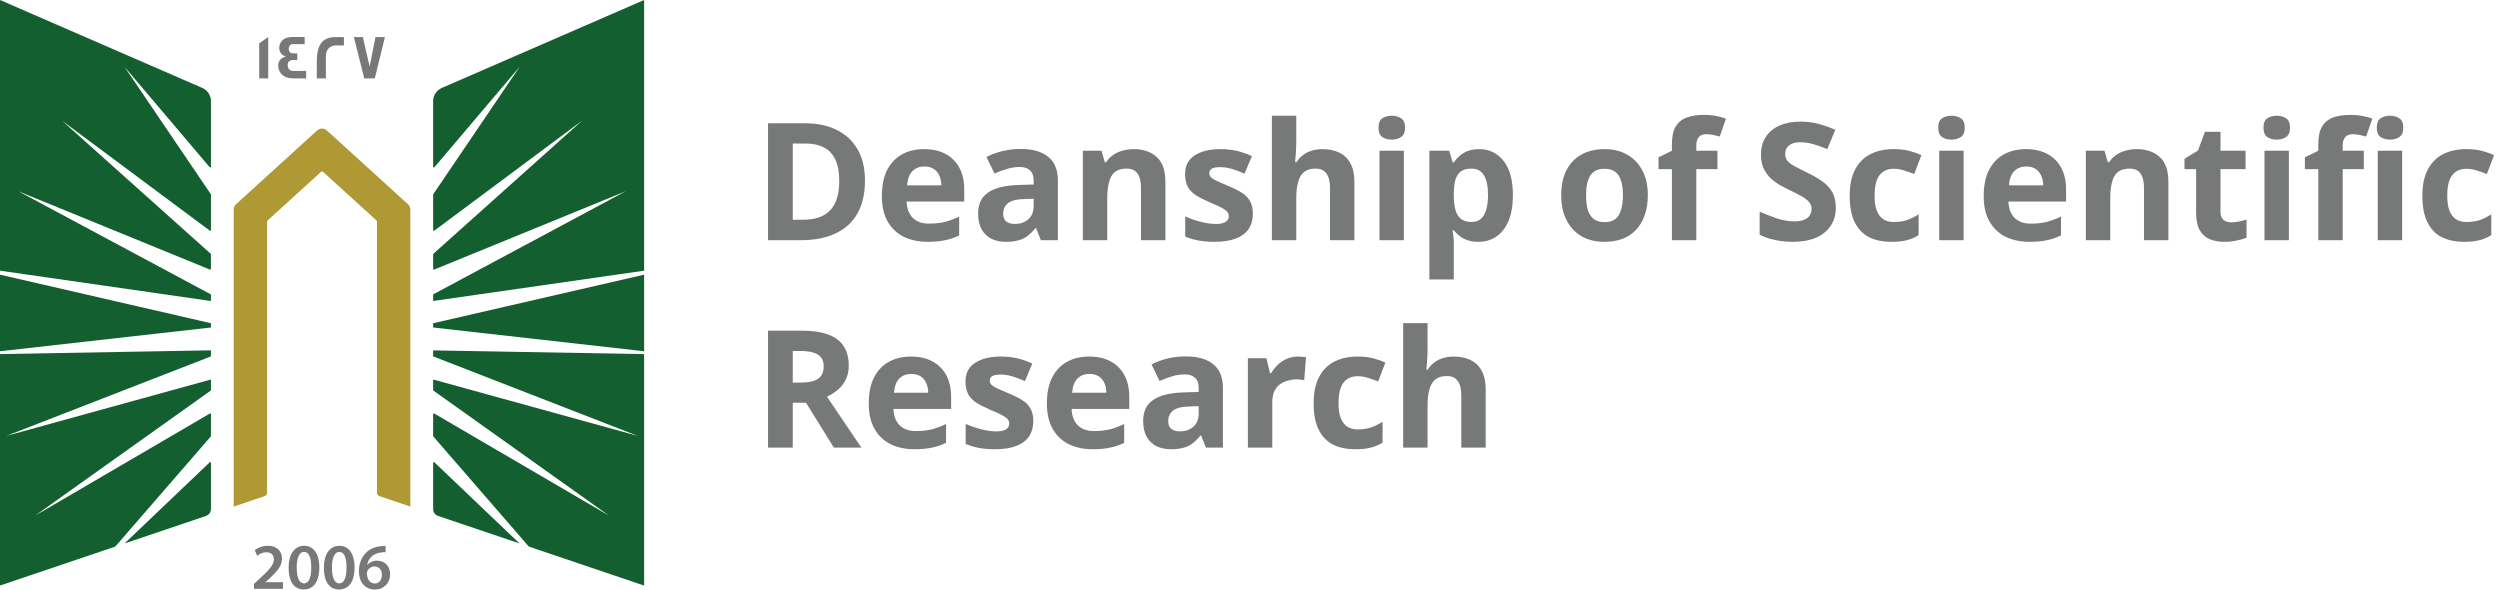 <svg width="229" height="54" viewBox="0 0 229 54" fill="none" xmlns="http://www.w3.org/2000/svg">
<path d="M19.323 32.645L0.577 39.93L19.323 34.761V35.73C19.323 35.751 19.311 35.771 19.295 35.783L3.213 47.234L19.222 37.879C19.266 37.855 19.323 37.882 19.323 37.935V39.938C19.323 39.938 19.32 39.97 19.308 39.982L10.56 50.066L0 53.634V32.433L19.323 32.09V32.645ZM19.21 42.348C19.251 42.307 19.323 42.335 19.323 42.395V46.635C19.323 46.916 19.14 47.166 18.872 47.259L11.41 49.78L19.21 42.348ZM19.323 29.608V29.999L0 32.175V25.16L19.323 29.608ZM18.535 8.057C19.011 8.266 19.323 8.737 19.323 9.256V15.277C19.323 15.337 19.247 15.365 19.206 15.317L11.382 6.09L19.311 17.787C19.313 17.79 19.323 17.812 19.323 17.823V21.077C19.323 21.129 19.262 21.161 19.218 21.129L5.66 11.037L19.3 23.245C19.302 23.248 19.319 23.274 19.319 23.293V24.633C19.319 24.681 19.271 24.709 19.227 24.693L1.676 17.518L19.323 26.97V27.573L0 24.794V0L18.535 8.057Z" fill="#135F30"/>
<path d="M37.586 19.186V46.402L34.756 45.444C34.622 45.4 34.532 45.275 34.532 45.135V20.293C34.532 20.256 34.516 20.22 34.487 20.196L29.587 15.739C29.539 15.695 29.457 15.695 29.409 15.739L24.508 20.196C24.48 20.22 24.464 20.256 24.464 20.293V45.135C24.464 45.275 24.374 45.4 24.24 45.444L21.41 46.402V19.186C21.41 19.001 21.487 18.828 21.625 18.704L29.047 11.95C29.299 11.721 29.689 11.721 29.941 11.95L37.367 18.704C37.505 18.828 37.582 19.001 37.582 19.186H37.586Z" fill="#AF9934"/>
<path d="M59.001 32.437V53.638L48.44 50.066L39.693 39.982C39.681 39.97 39.676 39.938 39.676 39.938V37.935C39.676 37.882 39.733 37.855 39.778 37.879L55.788 47.234L39.705 35.783C39.688 35.771 39.676 35.751 39.676 35.73V34.761L58.422 39.93L39.676 32.645V32.095L59.001 32.437ZM39.791 42.348L47.59 49.78L40.128 47.259C39.859 47.166 39.676 46.916 39.676 46.635V42.395C39.676 42.335 39.75 42.307 39.791 42.348ZM59.001 32.175L39.676 29.999V29.608L59.001 25.16V32.175ZM59.001 24.794L39.676 27.569V26.966L57.325 17.514L39.77 24.693C39.725 24.709 39.676 24.681 39.676 24.633V23.293C39.677 23.273 39.697 23.245 39.697 23.245L53.336 11.037L39.782 21.129C39.737 21.161 39.676 21.129 39.676 21.077V17.823C39.676 17.812 39.687 17.79 39.688 17.787L47.618 6.09L39.795 15.317C39.754 15.366 39.677 15.337 39.676 15.277V9.256C39.676 8.737 39.99 8.266 40.465 8.057L59.001 0V24.794Z" fill="#135F30"/>
<path d="M35.321 50.01V50.581C35.213 50.578 35.097 50.581 34.95 50.597C34.129 50.694 33.735 51.188 33.637 51.727H33.654C33.845 51.51 34.142 51.357 34.536 51.357C35.211 51.357 35.736 51.833 35.736 52.617C35.735 53.357 35.186 54.001 34.353 54.001C33.401 54 32.877 53.288 32.877 52.331C32.877 51.587 33.149 50.979 33.556 50.597C33.914 50.259 34.389 50.07 34.947 50.026C35.109 50.006 35.231 50.006 35.321 50.01ZM27.866 49.994C28.781 49.994 29.253 50.83 29.253 51.968C29.253 53.215 28.761 53.996 27.822 53.996C26.882 53.995 26.439 53.183 26.435 52.004C26.435 50.802 26.952 49.994 27.866 49.994ZM31.096 49.994C32.011 49.994 32.483 50.83 32.483 51.968C32.483 53.215 31.99 53.995 31.051 53.996C30.112 53.996 29.668 53.183 29.664 52.004C29.664 50.802 30.181 49.994 31.096 49.994ZM24.541 49.994C25.407 49.994 25.834 50.533 25.834 51.169C25.834 51.848 25.342 52.395 24.654 53.023L24.317 53.316V53.329H25.923V53.936H23.272L23.264 53.931V53.485L23.728 53.059C24.647 52.218 25.081 51.752 25.085 51.241C25.085 50.891 24.898 50.589 24.386 50.589C24.041 50.589 23.748 50.762 23.553 50.911L23.337 50.392C23.618 50.171 24.045 49.994 24.541 49.994ZM34.3 51.888C34.02 51.888 33.771 52.057 33.657 52.291C33.629 52.347 33.609 52.419 33.609 52.52C33.621 53.031 33.865 53.449 34.345 53.449C34.727 53.449 34.979 53.119 34.979 52.653L34.984 52.657C34.984 52.21 34.735 51.888 34.3 51.888ZM27.846 50.553C27.452 50.553 27.175 51.035 27.175 52.001L27.179 52.004C27.179 52.95 27.439 53.437 27.846 53.437C28.285 53.437 28.509 52.914 28.509 51.985C28.509 51.056 28.293 50.553 27.846 50.553ZM31.075 50.553C30.681 50.553 30.405 51.035 30.404 52.001L30.408 52.004C30.408 52.95 30.669 53.437 31.075 53.437C31.515 53.437 31.738 52.914 31.738 51.985C31.738 51.056 31.523 50.553 31.075 50.553ZM35.329 50.581L35.321 50.585V50.581C35.323 50.582 35.327 50.581 35.329 50.581Z" fill="#777978"/>
<path d="M24.569 7.18H23.744V3.966L24.569 3.391V7.18ZM27.908 4.042H26.835C26.603 4.042 26.448 4.232 26.448 4.465C26.448 4.754 26.603 4.895 26.904 4.895C26.921 4.895 26.973 4.895 27.07 4.891H27.229V5.507C27.229 5.507 27.164 5.506 27.062 5.498H26.883C26.534 5.498 26.354 5.651 26.354 5.957C26.354 6.263 26.525 6.496 26.842 6.496H28.042V7.172L28.038 7.18H26.875C26.257 7.18 25.834 6.963 25.61 6.532C25.529 6.375 25.484 6.202 25.484 6.021C25.484 5.575 25.733 5.273 26.188 5.188C26.123 5.164 26.025 5.116 25.903 5.052C25.683 4.887 25.578 4.665 25.578 4.38C25.578 4.203 25.627 4.038 25.716 3.886C25.912 3.556 26.269 3.391 26.786 3.391H27.908V4.042ZM30.758 3.395C31.226 3.395 31.47 3.394 31.503 3.402V4.159H31.499C31.499 4.159 31.437 4.167 31.328 4.167C31.21 4.167 31.035 4.159 30.807 4.159C30.116 4.159 29.851 4.653 29.851 5.156V7.18H29.018V5.703C29.018 4.203 29.429 3.395 30.758 3.395ZM33.857 6.086L34.394 3.395H35.26L34.333 7.18H33.365L32.414 3.395H33.235L33.857 6.086Z" fill="#777978"/>
<path d="M79.231 16.54C79.231 17.74 79.001 18.745 78.541 19.555C78.081 20.365 77.411 20.975 76.531 21.385C75.661 21.795 74.611 22 73.381 22H70.351V11.29H73.711C74.831 11.29 75.801 11.49 76.621 11.89C77.451 12.29 78.091 12.88 78.541 13.66C79.001 14.43 79.231 15.39 79.231 16.54ZM76.876 16.6C76.876 15.81 76.761 15.16 76.531 14.65C76.301 14.14 75.956 13.765 75.496 13.525C75.046 13.275 74.491 13.15 73.831 13.15H72.616V20.125H73.591C74.701 20.125 75.526 19.83 76.066 19.24C76.606 18.65 76.876 17.77 76.876 16.6ZM84.649 13.66C85.409 13.66 86.059 13.805 86.599 14.095C87.149 14.385 87.574 14.805 87.874 15.355C88.174 15.905 88.324 16.58 88.324 17.38V18.46H83.044C83.064 19.09 83.249 19.585 83.599 19.945C83.959 20.305 84.454 20.485 85.084 20.485C85.614 20.485 86.094 20.435 86.524 20.335C86.954 20.225 87.399 20.06 87.859 19.84V21.565C87.459 21.765 87.034 21.91 86.584 22C86.144 22.1 85.609 22.15 84.979 22.15C84.159 22.15 83.434 22 82.804 21.7C82.174 21.39 81.679 20.925 81.319 20.305C80.959 19.685 80.779 18.905 80.779 17.965C80.779 17.005 80.939 16.21 81.259 15.58C81.589 14.94 82.044 14.46 82.624 14.14C83.204 13.82 83.879 13.66 84.649 13.66ZM84.664 15.25C84.234 15.25 83.874 15.39 83.584 15.67C83.304 15.95 83.139 16.385 83.089 16.975H86.224C86.224 16.645 86.164 16.35 86.044 16.09C85.934 15.83 85.764 15.625 85.534 15.475C85.304 15.325 85.014 15.25 84.664 15.25ZM93.496 13.645C94.596 13.645 95.436 13.885 96.016 14.365C96.606 14.835 96.901 15.56 96.901 16.54V22H95.341L94.906 20.89H94.846C94.616 21.18 94.376 21.42 94.126 21.61C93.886 21.8 93.606 21.935 93.286 22.015C92.976 22.105 92.591 22.15 92.131 22.15C91.651 22.15 91.216 22.06 90.826 21.88C90.446 21.69 90.146 21.405 89.926 21.025C89.706 20.635 89.596 20.145 89.596 19.555C89.596 18.685 89.901 18.045 90.511 17.635C91.121 17.215 92.036 16.985 93.256 16.945L94.681 16.9V16.54C94.681 16.11 94.566 15.795 94.336 15.595C94.116 15.395 93.806 15.295 93.406 15.295C93.006 15.295 92.616 15.355 92.236 15.475C91.856 15.585 91.476 15.725 91.096 15.895L90.361 14.38C90.801 14.15 91.286 13.97 91.816 13.84C92.356 13.71 92.916 13.645 93.496 13.645ZM93.811 18.235C93.091 18.255 92.591 18.385 92.311 18.625C92.031 18.865 91.891 19.18 91.891 19.57C91.891 19.91 91.991 20.155 92.191 20.305C92.391 20.445 92.651 20.515 92.971 20.515C93.451 20.515 93.856 20.375 94.186 20.095C94.516 19.805 94.681 19.4 94.681 18.88V18.205L93.811 18.235ZM103.839 13.66C104.719 13.66 105.424 13.9 105.954 14.38C106.484 14.85 106.749 15.61 106.749 16.66V22H104.514V17.215C104.514 16.625 104.409 16.185 104.199 15.895C103.989 15.595 103.654 15.445 103.194 15.445C102.514 15.445 102.049 15.68 101.799 16.15C101.549 16.61 101.424 17.275 101.424 18.145V22H99.189V13.81H100.899L101.199 14.86H101.319C101.499 14.58 101.719 14.355 101.979 14.185C102.239 14.005 102.529 13.875 102.849 13.795C103.169 13.705 103.499 13.66 103.839 13.66ZM114.763 19.57C114.763 20.12 114.633 20.59 114.373 20.98C114.113 21.36 113.723 21.65 113.203 21.85C112.683 22.05 112.038 22.15 111.268 22.15C110.698 22.15 110.208 22.11 109.798 22.03C109.388 21.96 108.978 21.84 108.568 21.67V19.825C109.008 20.025 109.483 20.19 109.993 20.32C110.503 20.45 110.953 20.515 111.343 20.515C111.783 20.515 112.093 20.45 112.273 20.32C112.463 20.19 112.558 20.02 112.558 19.81C112.558 19.67 112.518 19.545 112.438 19.435C112.368 19.325 112.208 19.2 111.958 19.06C111.708 18.92 111.318 18.74 110.788 18.52C110.278 18.3 109.858 18.085 109.528 17.875C109.198 17.655 108.953 17.395 108.793 17.095C108.633 16.785 108.553 16.4 108.553 15.94C108.553 15.18 108.848 14.61 109.438 14.23C110.028 13.85 110.813 13.66 111.793 13.66C112.303 13.66 112.788 13.71 113.248 13.81C113.708 13.91 114.183 14.075 114.673 14.305L113.998 15.91C113.728 15.79 113.468 15.685 113.218 15.595C112.968 15.505 112.723 15.435 112.483 15.385C112.253 15.335 112.013 15.31 111.763 15.31C111.433 15.31 111.183 15.355 111.013 15.445C110.853 15.535 110.773 15.67 110.773 15.85C110.773 15.98 110.813 16.1 110.893 16.21C110.983 16.31 111.148 16.42 111.388 16.54C111.638 16.66 112.003 16.82 112.483 17.02C112.953 17.21 113.358 17.41 113.698 17.62C114.038 17.82 114.298 18.075 114.478 18.385C114.668 18.685 114.763 19.08 114.763 19.57ZM118.739 12.925C118.739 13.325 118.724 13.71 118.694 14.08C118.674 14.45 118.654 14.71 118.634 14.86H118.754C118.934 14.58 119.144 14.355 119.384 14.185C119.624 14.005 119.889 13.875 120.179 13.795C120.479 13.705 120.794 13.66 121.124 13.66C121.714 13.66 122.229 13.765 122.669 13.975C123.109 14.185 123.449 14.51 123.689 14.95C123.939 15.39 124.064 15.96 124.064 16.66V22H121.829V17.215C121.829 16.625 121.719 16.185 121.499 15.895C121.289 15.595 120.959 15.445 120.509 15.445C120.059 15.445 119.704 15.55 119.444 15.76C119.194 15.97 119.014 16.275 118.904 16.675C118.794 17.075 118.739 17.565 118.739 18.145V22H116.504V10.6H118.739V12.925ZM128.597 13.81V22H126.362V13.81H128.597ZM127.487 10.6C127.817 10.6 128.102 10.68 128.342 10.84C128.582 10.99 128.702 11.275 128.702 11.695C128.702 12.105 128.582 12.39 128.342 12.55C128.102 12.71 127.817 12.79 127.487 12.79C127.147 12.79 126.857 12.71 126.617 12.55C126.387 12.39 126.272 12.105 126.272 11.695C126.272 11.275 126.387 10.99 126.617 10.84C126.857 10.68 127.147 10.6 127.487 10.6ZM135.492 13.66C136.412 13.66 137.157 14.02 137.727 14.74C138.297 15.45 138.582 16.5 138.582 17.89C138.582 18.82 138.447 19.605 138.177 20.245C137.907 20.875 137.537 21.35 137.067 21.67C136.597 21.99 136.052 22.15 135.432 22.15C135.042 22.15 134.702 22.1 134.412 22C134.132 21.9 133.892 21.77 133.692 21.61C133.492 21.45 133.317 21.28 133.167 21.1H133.047C133.087 21.29 133.117 21.49 133.137 21.7C133.157 21.9 133.167 22.1 133.167 22.3V25.6H130.932V13.81H132.747L133.062 14.875H133.167C133.317 14.655 133.497 14.455 133.707 14.275C133.917 14.085 134.167 13.935 134.457 13.825C134.757 13.715 135.102 13.66 135.492 13.66ZM134.772 15.445C134.382 15.445 134.072 15.525 133.842 15.685C133.612 15.845 133.442 16.09 133.332 16.42C133.232 16.74 133.177 17.145 133.167 17.635V17.875C133.167 18.405 133.217 18.855 133.317 19.225C133.417 19.585 133.587 19.86 133.827 20.05C134.067 20.24 134.392 20.335 134.802 20.335C135.142 20.335 135.422 20.24 135.642 20.05C135.862 19.86 136.027 19.58 136.137 19.21C136.247 18.84 136.302 18.39 136.302 17.86C136.302 17.06 136.177 16.46 135.927 16.06C135.687 15.65 135.302 15.445 134.772 15.445ZM150.941 17.89C150.941 18.57 150.846 19.175 150.656 19.705C150.476 20.235 150.211 20.685 149.861 21.055C149.521 21.415 149.106 21.69 148.616 21.88C148.126 22.06 147.571 22.15 146.951 22.15C146.381 22.15 145.851 22.06 145.361 21.88C144.881 21.69 144.466 21.415 144.116 21.055C143.766 20.685 143.491 20.235 143.291 19.705C143.101 19.175 143.006 18.57 143.006 17.89C143.006 16.98 143.166 16.215 143.486 15.595C143.806 14.965 144.266 14.485 144.866 14.155C145.466 13.825 146.176 13.66 146.996 13.66C147.766 13.66 148.446 13.825 149.036 14.155C149.626 14.485 150.091 14.965 150.431 15.595C150.771 16.215 150.941 16.98 150.941 17.89ZM145.286 17.89C145.286 18.43 145.341 18.885 145.451 19.255C145.571 19.615 145.756 19.89 146.006 20.08C146.256 20.26 146.581 20.35 146.981 20.35C147.381 20.35 147.701 20.26 147.941 20.08C148.191 19.89 148.371 19.615 148.481 19.255C148.601 18.885 148.661 18.43 148.661 17.89C148.661 17.35 148.601 16.9 148.481 16.54C148.371 16.18 148.191 15.91 147.941 15.73C147.691 15.55 147.366 15.46 146.966 15.46C146.376 15.46 145.946 15.665 145.676 16.075C145.416 16.475 145.286 17.08 145.286 17.89ZM157.318 15.49H155.383V22H153.148V15.49H151.918V14.41L153.148 13.81V13.21C153.148 12.51 153.263 11.97 153.493 11.59C153.733 11.2 154.068 10.925 154.498 10.765C154.938 10.605 155.453 10.525 156.043 10.525C156.483 10.525 156.878 10.56 157.228 10.63C157.588 10.7 157.878 10.78 158.098 10.87L157.528 12.505C157.358 12.455 157.173 12.41 156.973 12.37C156.773 12.32 156.543 12.295 156.283 12.295C155.973 12.295 155.743 12.39 155.593 12.58C155.453 12.77 155.383 13.01 155.383 13.3V13.81H157.318V15.49ZM168.16 19.03C168.16 19.66 168.005 20.21 167.695 20.68C167.385 21.15 166.935 21.515 166.345 21.775C165.765 22.025 165.055 22.15 164.215 22.15C163.845 22.15 163.48 22.125 163.12 22.075C162.77 22.025 162.43 21.955 162.1 21.865C161.78 21.765 161.475 21.645 161.185 21.505V19.39C161.695 19.61 162.22 19.815 162.76 20.005C163.31 20.185 163.855 20.275 164.395 20.275C164.765 20.275 165.06 20.225 165.28 20.125C165.51 20.025 165.675 19.89 165.775 19.72C165.885 19.55 165.94 19.355 165.94 19.135C165.94 18.865 165.845 18.635 165.655 18.445C165.475 18.255 165.23 18.08 164.92 17.92C164.61 17.75 164.255 17.57 163.855 17.38C163.605 17.26 163.335 17.12 163.045 16.96C162.755 16.79 162.475 16.585 162.205 16.345C161.945 16.095 161.73 15.795 161.56 15.445C161.39 15.095 161.305 14.675 161.305 14.185C161.305 13.545 161.45 13 161.74 12.55C162.04 12.09 162.46 11.74 163 11.5C163.55 11.26 164.195 11.14 164.935 11.14C165.495 11.14 166.025 11.205 166.525 11.335C167.035 11.465 167.565 11.65 168.115 11.89L167.38 13.66C166.89 13.46 166.45 13.305 166.06 13.195C165.67 13.085 165.27 13.03 164.86 13.03C164.58 13.03 164.34 13.075 164.14 13.165C163.94 13.255 163.785 13.38 163.675 13.54C163.575 13.7 163.525 13.89 163.525 14.11C163.525 14.36 163.6 14.575 163.75 14.755C163.9 14.925 164.125 15.09 164.425 15.25C164.725 15.41 165.1 15.6 165.55 15.82C166.1 16.08 166.565 16.35 166.945 16.63C167.335 16.91 167.635 17.24 167.845 17.62C168.055 18 168.16 18.47 168.16 19.03ZM173.256 22.15C172.446 22.15 171.756 22.005 171.186 21.715C170.616 21.415 170.181 20.955 169.881 20.335C169.581 19.715 169.431 18.92 169.431 17.95C169.431 16.95 169.601 16.135 169.941 15.505C170.281 14.875 170.751 14.41 171.351 14.11C171.961 13.81 172.661 13.66 173.451 13.66C174.011 13.66 174.496 13.715 174.906 13.825C175.326 13.935 175.691 14.065 176.001 14.215L175.341 15.94C174.991 15.8 174.661 15.685 174.351 15.595C174.051 15.505 173.751 15.46 173.451 15.46C173.061 15.46 172.736 15.555 172.476 15.745C172.216 15.925 172.021 16.2 171.891 16.57C171.771 16.93 171.711 17.385 171.711 17.935C171.711 18.475 171.776 18.925 171.906 19.285C172.046 19.635 172.246 19.9 172.506 20.08C172.766 20.25 173.081 20.335 173.451 20.335C173.921 20.335 174.336 20.275 174.696 20.155C175.056 20.025 175.406 19.85 175.746 19.63V21.535C175.406 21.755 175.046 21.91 174.666 22C174.296 22.1 173.826 22.15 173.256 22.15ZM179.867 13.81V22H177.632V13.81H179.867ZM178.757 10.6C179.087 10.6 179.372 10.68 179.612 10.84C179.852 10.99 179.972 11.275 179.972 11.695C179.972 12.105 179.852 12.39 179.612 12.55C179.372 12.71 179.087 12.79 178.757 12.79C178.417 12.79 178.127 12.71 177.887 12.55C177.657 12.39 177.542 12.105 177.542 11.695C177.542 11.275 177.657 10.99 177.887 10.84C178.127 10.68 178.417 10.6 178.757 10.6ZM185.577 13.66C186.337 13.66 186.987 13.805 187.527 14.095C188.077 14.385 188.502 14.805 188.802 15.355C189.102 15.905 189.252 16.58 189.252 17.38V18.46H183.972C183.992 19.09 184.177 19.585 184.527 19.945C184.887 20.305 185.382 20.485 186.012 20.485C186.542 20.485 187.022 20.435 187.452 20.335C187.882 20.225 188.327 20.06 188.787 19.84V21.565C188.387 21.765 187.962 21.91 187.512 22C187.072 22.1 186.537 22.15 185.907 22.15C185.087 22.15 184.362 22 183.732 21.7C183.102 21.39 182.607 20.925 182.247 20.305C181.887 19.685 181.707 18.905 181.707 17.965C181.707 17.005 181.867 16.21 182.187 15.58C182.517 14.94 182.972 14.46 183.552 14.14C184.132 13.82 184.807 13.66 185.577 13.66ZM185.592 15.25C185.162 15.25 184.802 15.39 184.512 15.67C184.232 15.95 184.067 16.385 184.017 16.975H187.152C187.152 16.645 187.092 16.35 186.972 16.09C186.862 15.83 186.692 15.625 186.462 15.475C186.232 15.325 185.942 15.25 185.592 15.25ZM195.714 13.66C196.594 13.66 197.299 13.9 197.829 14.38C198.359 14.85 198.624 15.61 198.624 16.66V22H196.389V17.215C196.389 16.625 196.284 16.185 196.074 15.895C195.864 15.595 195.529 15.445 195.069 15.445C194.389 15.445 193.924 15.68 193.674 16.15C193.424 16.61 193.299 17.275 193.299 18.145V22H191.064V13.81H192.774L193.074 14.86H193.194C193.374 14.58 193.594 14.355 193.854 14.185C194.114 14.005 194.404 13.875 194.724 13.795C195.044 13.705 195.374 13.66 195.714 13.66ZM204.373 20.365C204.623 20.365 204.863 20.34 205.093 20.29C205.323 20.24 205.553 20.18 205.783 20.11V21.775C205.543 21.875 205.243 21.96 204.883 22.03C204.533 22.11 204.148 22.15 203.728 22.15C203.238 22.15 202.798 22.07 202.408 21.91C202.028 21.75 201.723 21.475 201.493 21.085C201.273 20.685 201.163 20.135 201.163 19.435V15.49H200.098V14.545L201.328 13.795L201.973 12.07H203.398V13.81H205.693V15.49H203.398V19.435C203.398 19.745 203.488 19.98 203.668 20.14C203.848 20.29 204.083 20.365 204.373 20.365ZM209.661 13.81V22H207.426V13.81H209.661ZM208.551 10.6C208.881 10.6 209.166 10.68 209.406 10.84C209.646 10.99 209.766 11.275 209.766 11.695C209.766 12.105 209.646 12.39 209.406 12.55C209.166 12.71 208.881 12.79 208.551 12.79C208.211 12.79 207.921 12.71 207.681 12.55C207.451 12.39 207.336 12.105 207.336 11.695C207.336 11.275 207.451 10.99 207.681 10.84C207.921 10.68 208.211 10.6 208.551 10.6ZM216.527 15.49H214.592V22H212.357V15.49H211.127V14.41L212.357 13.81V13.21C212.357 12.51 212.472 11.97 212.702 11.59C212.942 11.2 213.277 10.925 213.707 10.765C214.147 10.605 214.662 10.525 215.252 10.525C215.692 10.525 216.087 10.56 216.437 10.63C216.797 10.7 217.087 10.78 217.307 10.87L216.737 12.505C216.567 12.455 216.382 12.41 216.182 12.37C215.982 12.32 215.752 12.295 215.492 12.295C215.182 12.295 214.952 12.39 214.802 12.58C214.662 12.77 214.592 13.01 214.592 13.3V13.81H216.527V15.49ZM220.037 13.81V22H217.802V13.81H220.037ZM218.927 10.6C219.257 10.6 219.542 10.68 219.782 10.84C220.022 10.99 220.142 11.275 220.142 11.695C220.142 12.105 220.022 12.39 219.782 12.55C219.542 12.71 219.257 12.79 218.927 12.79C218.587 12.79 218.297 12.71 218.057 12.55C217.827 12.39 217.712 12.105 217.712 11.695C217.712 11.275 217.827 10.99 218.057 10.84C218.297 10.68 218.587 10.6 218.927 10.6ZM225.713 22.15C224.903 22.15 224.213 22.005 223.643 21.715C223.073 21.415 222.638 20.955 222.338 20.335C222.038 19.715 221.888 18.92 221.888 17.95C221.888 16.95 222.058 16.135 222.398 15.505C222.738 14.875 223.208 14.41 223.808 14.11C224.418 13.81 225.118 13.66 225.908 13.66C226.468 13.66 226.953 13.715 227.363 13.825C227.783 13.935 228.148 14.065 228.458 14.215L227.798 15.94C227.448 15.8 227.118 15.685 226.808 15.595C226.508 15.505 226.208 15.46 225.908 15.46C225.518 15.46 225.193 15.555 224.933 15.745C224.673 15.925 224.478 16.2 224.348 16.57C224.228 16.93 224.168 17.385 224.168 17.935C224.168 18.475 224.233 18.925 224.363 19.285C224.503 19.635 224.703 19.9 224.963 20.08C225.223 20.25 225.538 20.335 225.908 20.335C226.378 20.335 226.793 20.275 227.153 20.155C227.513 20.025 227.863 19.85 228.203 19.63V21.535C227.863 21.755 227.503 21.91 227.123 22C226.753 22.1 226.283 22.15 225.713 22.15Z" fill="#777978"/>
<path d="M73.471 30.29C74.441 30.29 75.241 30.41 75.871 30.65C76.501 30.88 76.971 31.235 77.281 31.715C77.591 32.185 77.746 32.78 77.746 33.5C77.746 33.99 77.651 34.42 77.461 34.79C77.281 35.15 77.036 35.46 76.726 35.72C76.426 35.97 76.101 36.175 75.751 36.335L78.901 41H76.381L73.831 36.89H72.616V41H70.351V30.29H73.471ZM73.306 32.15H72.616V35.045H73.351C73.851 35.045 74.256 34.99 74.566 34.88C74.876 34.77 75.101 34.605 75.241 34.385C75.381 34.155 75.451 33.88 75.451 33.56C75.451 33.22 75.371 32.95 75.211 32.75C75.061 32.54 74.826 32.39 74.506 32.3C74.196 32.2 73.796 32.15 73.306 32.15ZM83.448 32.66C84.208 32.66 84.858 32.805 85.398 33.095C85.948 33.385 86.373 33.805 86.673 34.355C86.973 34.905 87.123 35.58 87.123 36.38V37.46H81.843C81.863 38.09 82.048 38.585 82.398 38.945C82.758 39.305 83.253 39.485 83.883 39.485C84.413 39.485 84.893 39.435 85.323 39.335C85.753 39.225 86.198 39.06 86.658 38.84V40.565C86.258 40.765 85.833 40.91 85.383 41C84.943 41.1 84.408 41.15 83.778 41.15C82.958 41.15 82.233 41 81.603 40.7C80.973 40.39 80.478 39.925 80.118 39.305C79.758 38.685 79.578 37.905 79.578 36.965C79.578 36.005 79.738 35.21 80.058 34.58C80.388 33.94 80.843 33.46 81.423 33.14C82.003 32.82 82.678 32.66 83.448 32.66ZM83.463 34.25C83.033 34.25 82.673 34.39 82.383 34.67C82.103 34.95 81.938 35.385 81.888 35.975H85.023C85.023 35.645 84.963 35.35 84.843 35.09C84.733 34.83 84.563 34.625 84.333 34.475C84.103 34.325 83.813 34.25 83.463 34.25ZM94.65 38.57C94.65 39.12 94.52 39.59 94.26 39.98C94 40.36 93.61 40.65 93.09 40.85C92.57 41.05 91.925 41.15 91.155 41.15C90.585 41.15 90.095 41.11 89.685 41.03C89.275 40.96 88.865 40.84 88.455 40.67V38.825C88.895 39.025 89.37 39.19 89.88 39.32C90.39 39.45 90.84 39.515 91.23 39.515C91.67 39.515 91.98 39.45 92.16 39.32C92.35 39.19 92.445 39.02 92.445 38.81C92.445 38.67 92.405 38.545 92.325 38.435C92.255 38.325 92.095 38.2 91.845 38.06C91.595 37.92 91.205 37.74 90.675 37.52C90.165 37.3 89.745 37.085 89.415 36.875C89.085 36.655 88.84 36.395 88.68 36.095C88.52 35.785 88.44 35.4 88.44 34.94C88.44 34.18 88.735 33.61 89.325 33.23C89.915 32.85 90.7 32.66 91.68 32.66C92.19 32.66 92.675 32.71 93.135 32.81C93.595 32.91 94.07 33.075 94.56 33.305L93.885 34.91C93.615 34.79 93.355 34.685 93.105 34.595C92.855 34.505 92.61 34.435 92.37 34.385C92.14 34.335 91.9 34.31 91.65 34.31C91.32 34.31 91.07 34.355 90.9 34.445C90.74 34.535 90.66 34.67 90.66 34.85C90.66 34.98 90.7 35.1 90.78 35.21C90.87 35.31 91.035 35.42 91.275 35.54C91.525 35.66 91.89 35.82 92.37 36.02C92.84 36.21 93.245 36.41 93.585 36.62C93.925 36.82 94.185 37.075 94.365 37.385C94.555 37.685 94.65 38.08 94.65 38.57ZM99.766 32.66C100.526 32.66 101.176 32.805 101.716 33.095C102.266 33.385 102.691 33.805 102.991 34.355C103.291 34.905 103.441 35.58 103.441 36.38V37.46H98.161C98.181 38.09 98.366 38.585 98.716 38.945C99.076 39.305 99.571 39.485 100.201 39.485C100.731 39.485 101.211 39.435 101.641 39.335C102.071 39.225 102.516 39.06 102.976 38.84V40.565C102.576 40.765 102.151 40.91 101.701 41C101.261 41.1 100.726 41.15 100.096 41.15C99.276 41.15 98.551 41 97.921 40.7C97.291 40.39 96.796 39.925 96.436 39.305C96.076 38.685 95.896 37.905 95.896 36.965C95.896 36.005 96.056 35.21 96.376 34.58C96.706 33.94 97.161 33.46 97.741 33.14C98.321 32.82 98.996 32.66 99.766 32.66ZM99.781 34.25C99.351 34.25 98.991 34.39 98.701 34.67C98.421 34.95 98.256 35.385 98.206 35.975H101.341C101.341 35.645 101.281 35.35 101.161 35.09C101.051 34.83 100.881 34.625 100.651 34.475C100.421 34.325 100.131 34.25 99.781 34.25ZM108.614 32.645C109.714 32.645 110.554 32.885 111.134 33.365C111.724 33.835 112.019 34.56 112.019 35.54V41H110.459L110.024 39.89H109.964C109.734 40.18 109.494 40.42 109.244 40.61C109.004 40.8 108.724 40.935 108.404 41.015C108.094 41.105 107.709 41.15 107.249 41.15C106.769 41.15 106.334 41.06 105.944 40.88C105.564 40.69 105.264 40.405 105.044 40.025C104.824 39.635 104.714 39.145 104.714 38.555C104.714 37.685 105.019 37.045 105.629 36.635C106.239 36.215 107.154 35.985 108.374 35.945L109.799 35.9V35.54C109.799 35.11 109.684 34.795 109.454 34.595C109.234 34.395 108.924 34.295 108.524 34.295C108.124 34.295 107.734 34.355 107.354 34.475C106.974 34.585 106.594 34.725 106.214 34.895L105.479 33.38C105.919 33.15 106.404 32.97 106.934 32.84C107.474 32.71 108.034 32.645 108.614 32.645ZM108.929 37.235C108.209 37.255 107.709 37.385 107.429 37.625C107.149 37.865 107.009 38.18 107.009 38.57C107.009 38.91 107.109 39.155 107.309 39.305C107.509 39.445 107.769 39.515 108.089 39.515C108.569 39.515 108.974 39.375 109.304 39.095C109.634 38.805 109.799 38.4 109.799 37.88V37.205L108.929 37.235ZM118.881 32.66C118.991 32.66 119.121 32.665 119.271 32.675C119.421 32.685 119.541 32.7 119.631 32.72L119.466 34.82C119.396 34.8 119.291 34.785 119.151 34.775C119.021 34.755 118.906 34.745 118.806 34.745C118.516 34.745 118.236 34.785 117.966 34.865C117.696 34.935 117.451 35.05 117.231 35.21C117.021 35.37 116.851 35.585 116.721 35.855C116.601 36.115 116.541 36.44 116.541 36.83V41H114.306V32.81H116.001L116.331 34.19H116.436C116.596 33.91 116.796 33.655 117.036 33.425C117.276 33.195 117.551 33.01 117.861 32.87C118.181 32.73 118.521 32.66 118.881 32.66ZM124.155 41.15C123.345 41.15 122.655 41.005 122.085 40.715C121.515 40.415 121.08 39.955 120.78 39.335C120.48 38.715 120.33 37.92 120.33 36.95C120.33 35.95 120.5 35.135 120.84 34.505C121.18 33.875 121.65 33.41 122.25 33.11C122.86 32.81 123.56 32.66 124.35 32.66C124.91 32.66 125.395 32.715 125.805 32.825C126.225 32.935 126.59 33.065 126.9 33.215L126.24 34.94C125.89 34.8 125.56 34.685 125.25 34.595C124.95 34.505 124.65 34.46 124.35 34.46C123.96 34.46 123.635 34.555 123.375 34.745C123.115 34.925 122.92 35.2 122.79 35.57C122.67 35.93 122.61 36.385 122.61 36.935C122.61 37.475 122.675 37.925 122.805 38.285C122.945 38.635 123.145 38.9 123.405 39.08C123.665 39.25 123.98 39.335 124.35 39.335C124.82 39.335 125.235 39.275 125.595 39.155C125.955 39.025 126.305 38.85 126.645 38.63V40.535C126.305 40.755 125.945 40.91 125.565 41C125.195 41.1 124.725 41.15 124.155 41.15ZM130.765 31.925C130.765 32.325 130.75 32.71 130.72 33.08C130.7 33.45 130.68 33.71 130.66 33.86H130.78C130.96 33.58 131.17 33.355 131.41 33.185C131.65 33.005 131.915 32.875 132.205 32.795C132.505 32.705 132.82 32.66 133.15 32.66C133.74 32.66 134.255 32.765 134.695 32.975C135.135 33.185 135.475 33.51 135.715 33.95C135.965 34.39 136.09 34.96 136.09 35.66V41H133.855V36.215C133.855 35.625 133.745 35.185 133.525 34.895C133.315 34.595 132.985 34.445 132.535 34.445C132.085 34.445 131.73 34.55 131.47 34.76C131.22 34.97 131.04 35.275 130.93 35.675C130.82 36.075 130.765 36.565 130.765 37.145V41H128.53V29.6H130.765V31.925Z" fill="#777978"/>
</svg>
